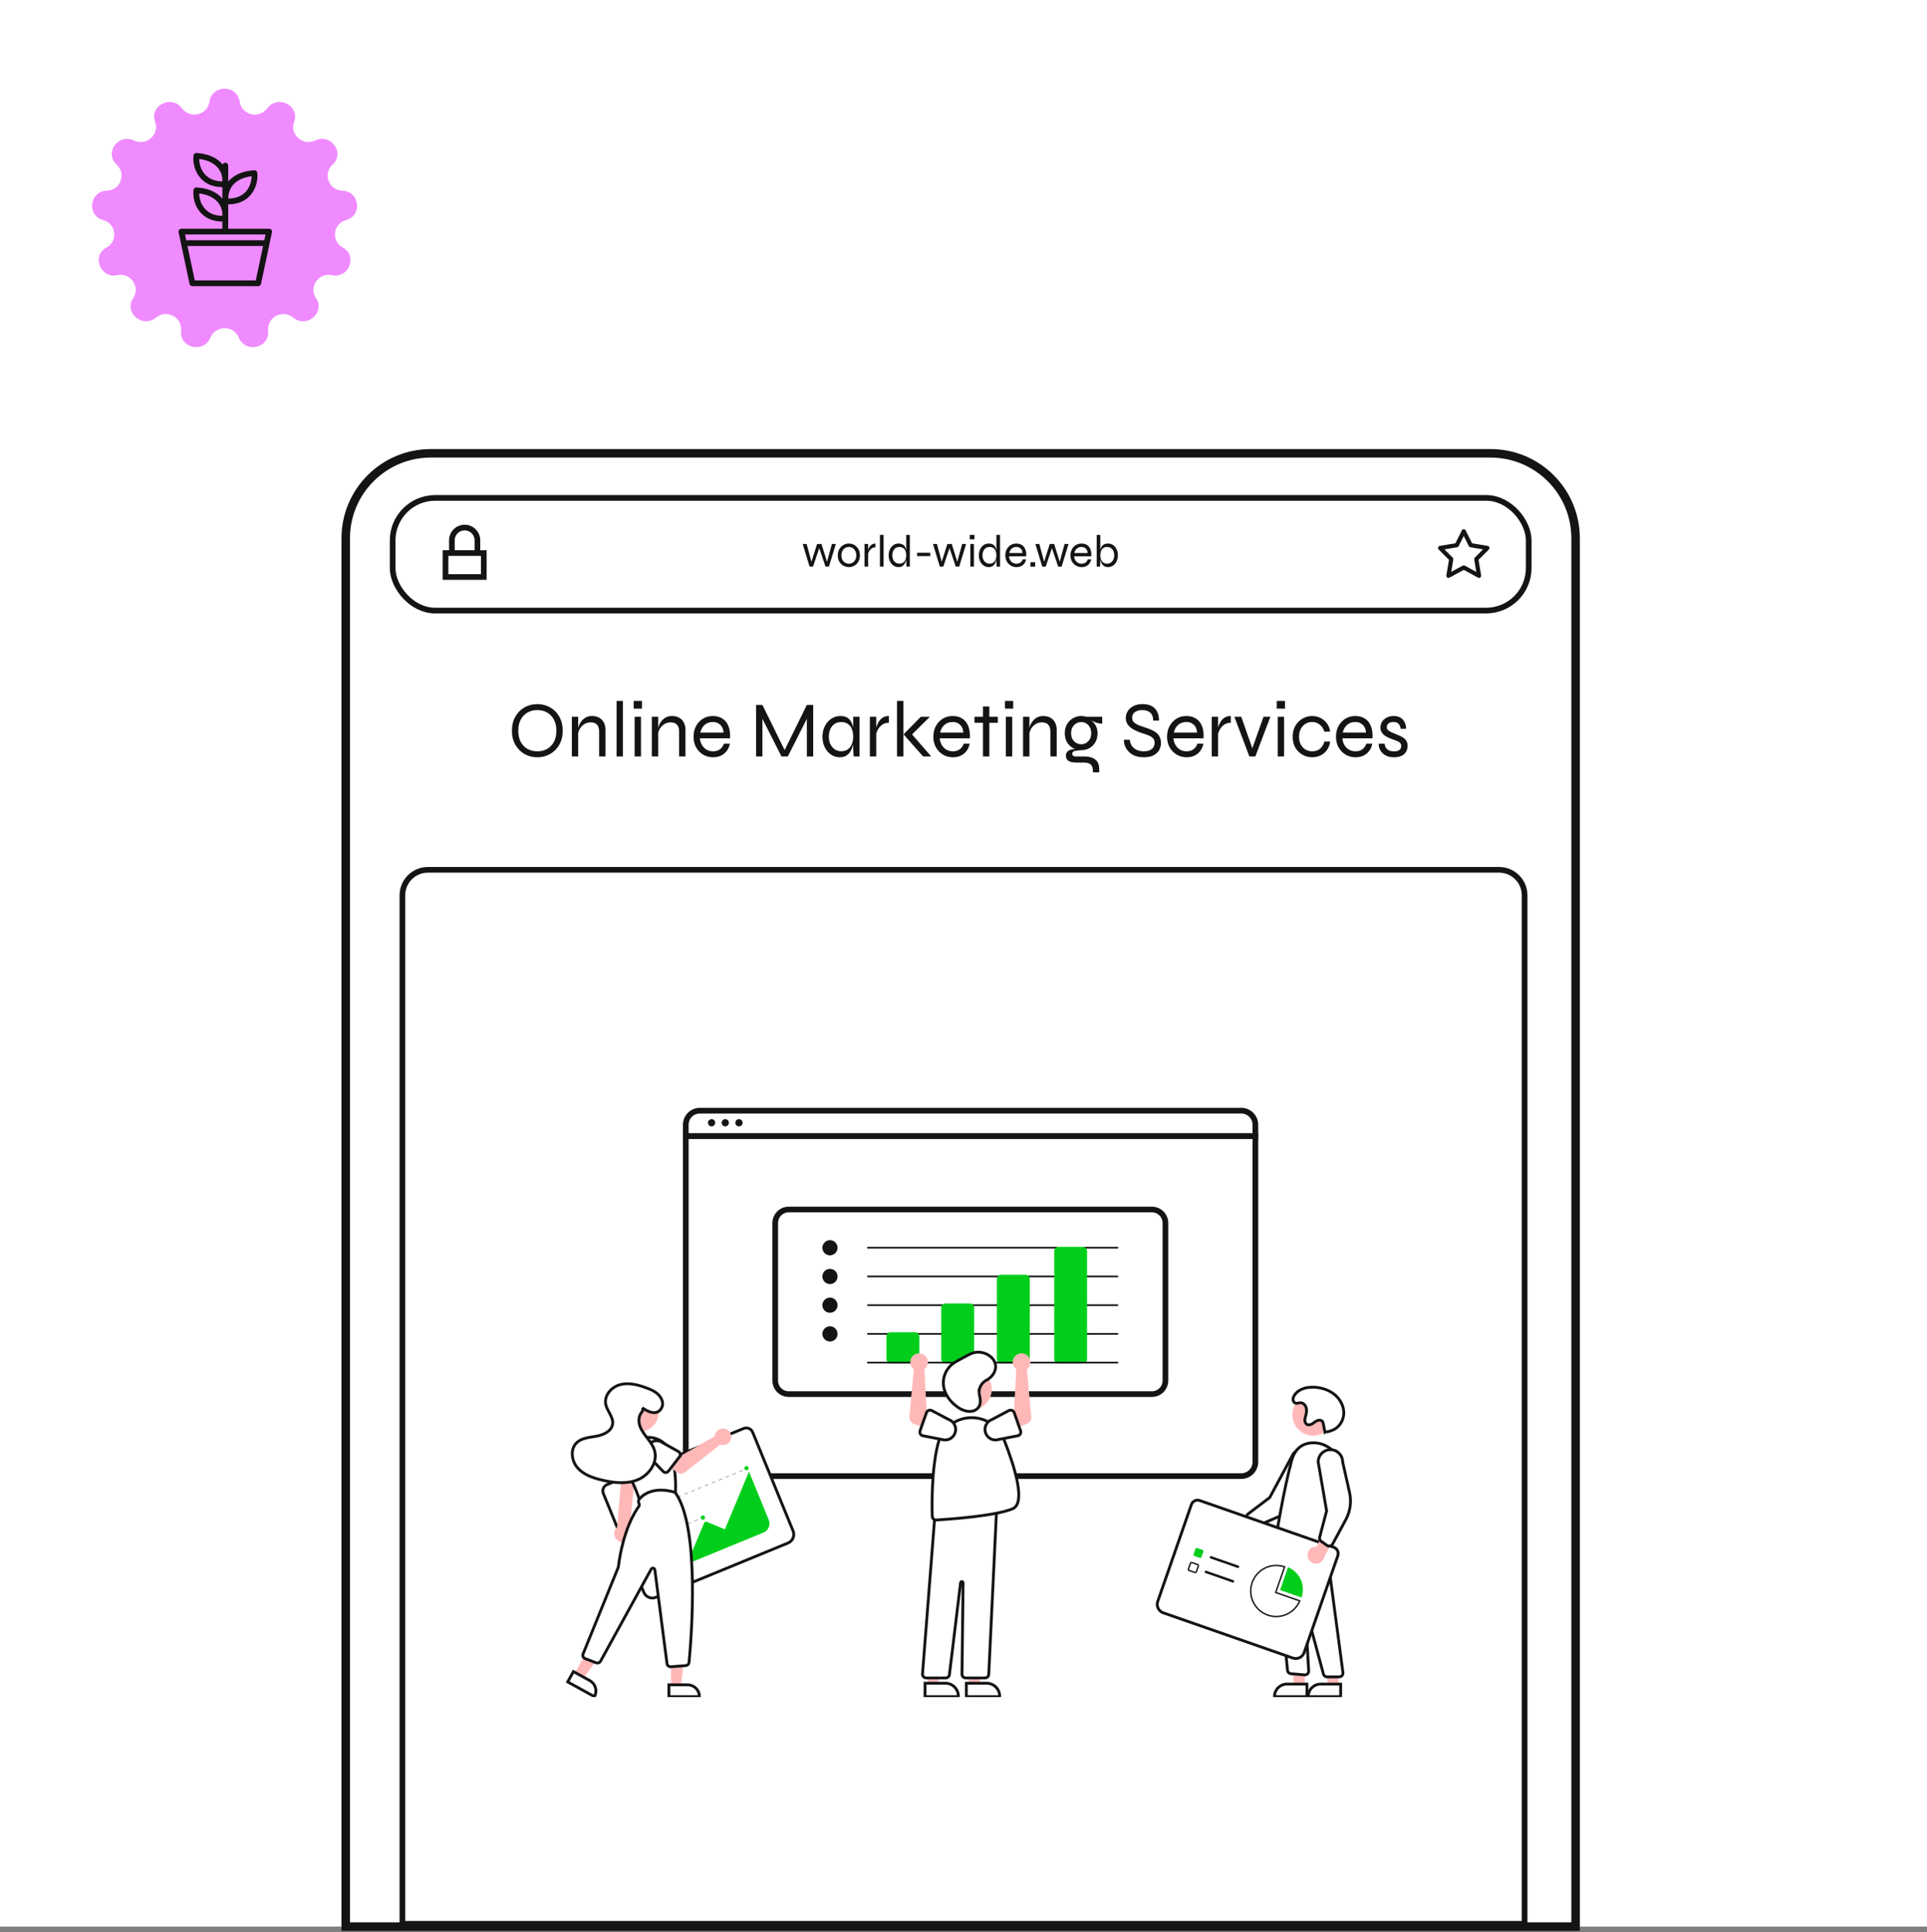 <svg fill="none" height="682" viewBox="0 0 680 682" width="680" xmlns="http://www.w3.org/2000/svg" xmlns:xlink="http://www.w3.org/1999/xlink"><rect x="0" y="0" width="680" height="682" fill="#808080" stroke="none"/><clipPath id="a"><path d="m196 391h296v208h-296z"/></clipPath><path d="m0 0h680v680h-680z" fill="#fff"/><g stroke="#141414"><path d="m122 190c0-16.569 13.431-30 30-30h374c16.569 0 30 13.431 30 30v490h-434z" stroke-width="3"/><rect height="39.762" rx="15" stroke-width="2" width="400.883" x="138.559" y="175.74"/><path d="m170.723 195.211h-13.512v8.445h13.512z" stroke-miterlimit="10" stroke-width="2"/><path d="m159.463 195.212v-4.504c0-2.488 2.017-4.504 4.504-4.504 2.488 0 4.504 2.016 4.504 4.504v4.504" stroke-miterlimit="10" stroke-width="2"/></g><path d="m292.01 198.832-.32-.016 1.872-6.816h1.392l-2.448 8h-1.2l-2.368-7.008h.32l-2.368 7.008h-1.2l-2.432-8h1.392l1.84 6.816-.32.016 2.16-6.832h1.552zm7.549 1.328c-.683 0-1.323-.165-1.92-.496s-1.083-.805-1.456-1.424c-.363-.629-.544-1.371-.544-2.224s.181-1.589.544-2.208c.373-.629.859-1.115 1.456-1.456s1.237-.512 1.92-.512 1.317.171 1.904.512c.597.341 1.077.827 1.44 1.456.363.619.544 1.355.544 2.208s-.181 1.595-.544 2.224c-.363.619-.843 1.093-1.44 1.424-.587.331-1.221.496-1.904.496zm0-1.2c.448 0 .869-.112 1.264-.336s.715-.555.96-.992c.256-.448.384-.987.384-1.616s-.128-1.163-.384-1.6c-.245-.448-.565-.789-.96-1.024s-.816-.352-1.264-.352-.875.117-1.28.352c-.395.224-.72.56-.976 1.008-.256.437-.384.976-.384 1.616 0 .629.123 1.168.368 1.616.256.437.587.768.992.992s.832.336 1.28.336zm5.512-6.96h1.28v8h-1.28zm3.84 1.2c-.544 0-1.002.139-1.376.416-.362.267-.65.597-.864.992-.202.384-.336.757-.4 1.12l-.016-.928c0-.096.022-.256.064-.48.043-.224.123-.475.24-.752.118-.288.272-.56.464-.816.203-.267.459-.485.768-.656.31-.171.683-.256 1.12-.256zm1.602-4.4h1.28v11.2h-1.28zm6.551 11.36c-.64 0-1.227-.176-1.76-.528-.523-.363-.939-.853-1.248-1.472-.309-.629-.464-1.344-.464-2.144s.149-1.515.448-2.144.709-1.125 1.232-1.488 1.12-.544 1.792-.544c.597 0 1.083.112 1.456.336.384.213.677.512.88.896s.341.827.416 1.328c.085.501.128 1.04.128 1.616 0 .405-.043.848-.128 1.328-.085.469-.235.923-.448 1.36-.203.427-.491.779-.864 1.056-.373.267-.853.4-1.44.4zm.32-1.216c.544 0 .992-.133 1.344-.4.363-.267.629-.619.8-1.056.171-.448.256-.939.256-1.472 0-.587-.091-1.099-.272-1.536-.171-.448-.437-.795-.8-1.04-.352-.256-.795-.384-1.328-.384-.8 0-1.419.283-1.856.848-.437.555-.656 1.259-.656 2.112 0 .565.107 1.072.32 1.52.224.437.523.784.896 1.04.384.245.816.368 1.296.368zm2.4-10.144h1.28v11.2h-1.168c-.021-.235-.048-.512-.08-.832-.021-.32-.032-.576-.032-.768zm3.84 6.288h4.64v1.184h-4.64zm14.354 3.744-.32-.016 1.872-6.816h1.392l-2.448 8h-1.2l-2.368-7.008h.32l-2.368 7.008h-1.2l-2.432-8h1.392l1.84 6.816-.32.016 2.16-6.832h1.552zm5.896-10.032v1.552h-1.664v-1.552zm-1.472 3.2h1.28v8h-1.28zm6.49 8.16c-.64 0-1.227-.176-1.76-.528-.523-.363-.939-.853-1.248-1.472-.309-.629-.464-1.344-.464-2.144s.149-1.515.448-2.144.709-1.125 1.232-1.488 1.12-.544 1.792-.544c.597 0 1.083.112 1.456.336.384.213.677.512.88.896s.341.827.416 1.328c.085.501.128 1.04.128 1.616 0 .405-.043.848-.128 1.328-.085.469-.235.923-.448 1.36-.203.427-.491.779-.864 1.056-.373.267-.853.4-1.44.4zm.32-1.216c.544 0 .992-.133 1.344-.4.363-.267.629-.619.8-1.056.171-.448.256-.939.256-1.472 0-.587-.091-1.099-.272-1.536-.171-.448-.437-.795-.8-1.04-.352-.256-.795-.384-1.328-.384-.8 0-1.419.283-1.856.848-.437.555-.656 1.259-.656 2.112 0 .565.107 1.072.32 1.52.224.437.523.784.896 1.04.384.245.816.368 1.296.368zm2.4-10.144h1.28v11.2h-1.168c-.021-.235-.048-.512-.08-.832-.021-.32-.032-.576-.032-.768zm9.264 8.624h1.2c-.085.523-.277.992-.576 1.408-.288.405-.672.731-1.152.976-.469.235-1.013.352-1.632.352-.747 0-1.419-.176-2.016-.528-.597-.363-1.072-.853-1.424-1.472-.341-.629-.512-1.344-.512-2.144s.165-1.515.496-2.144c.341-.629.805-1.125 1.392-1.488s1.248-.544 1.984-.544c.779 0 1.435.176 1.968.528.544.341.944.848 1.2 1.52.267.661.373 1.477.32 2.448h-6.08c.053.523.197.981.432 1.376s.544.704.928.928c.384.213.821.32 1.312.32.544 0 1.003-.139 1.376-.416.384-.288.645-.661.784-1.12zm-2.192-4.384c-.661 0-1.216.192-1.664.576s-.747.907-.896 1.568h4.688c-.043-.704-.272-1.237-.688-1.6-.405-.363-.885-.544-1.44-.544zm6.598 5.392v1.568h-1.664v-1.568zm8.837.4-.32-.016 1.872-6.816h1.392l-2.448 8h-1.2l-2.368-7.008h.32l-2.368 7.008h-1.2l-2.432-8h1.392l1.84 6.816-.32.016 2.16-6.832h1.552zm9.741-1.408h1.2c-.085.523-.277.992-.576 1.408-.288.405-.672.731-1.152.976-.469.235-1.013.352-1.632.352-.746 0-1.418-.176-2.016-.528-.597-.363-1.072-.853-1.424-1.472-.341-.629-.512-1.344-.512-2.144s.166-1.515.496-2.144c.342-.629.806-1.125 1.392-1.488.587-.363 1.248-.544 1.984-.544.779 0 1.435.176 1.968.528.544.341.944.848 1.2 1.52.267.661.374 1.477.32 2.448h-6.08c.054.523.198.981.432 1.376.235.395.544.704.928.928.384.213.822.32 1.312.32.544 0 1.003-.139 1.376-.416.384-.288.646-.661.784-1.12zm-2.192-4.384c-.661 0-1.216.192-1.664.576s-.746.907-.896 1.568h4.688c-.042-.704-.272-1.237-.688-1.6-.405-.363-.885-.544-1.44-.544zm9.331 7.12c-.587 0-1.067-.133-1.44-.4-.374-.277-.667-.629-.88-1.056-.203-.437-.347-.891-.432-1.36-.086-.48-.128-.923-.128-1.328 0-.576.037-1.115.112-1.616.085-.501.229-.944.432-1.328.202-.384.49-.683.864-.896.384-.224.874-.336 1.472-.336.672 0 1.269.181 1.792.544.522.363.933.859 1.232 1.488.298.629.448 1.344.448 2.144s-.155 1.515-.464 2.144c-.31.619-.726 1.109-1.248 1.472-.523.352-1.11.528-1.76.528zm-.32-1.216c.49 0 .922-.123 1.296-.368.373-.256.666-.603.88-1.04.224-.448.336-.955.336-1.52 0-.853-.219-1.557-.656-2.112-.438-.565-1.056-.848-1.856-.848-.534 0-.982.128-1.344.384-.352.245-.619.592-.8 1.04-.171.437-.256.949-.256 1.536 0 .533.085 1.024.256 1.472.181.437.448.789.8 1.056s.8.4 1.344.4zm-2.4-10.144v9.6c0 .192-.016.448-.048.768-.022.32-.043.597-.064.832h-1.168v-11.2z" fill="#141414"/><path d="m521.935 203.728c-.081 0-.161-.02-.235-.06l-5.17-2.819-5.169 2.819c-.165.09-.367.078-.52-.032-.153-.109-.231-.295-.2-.481l.942-5.646-3.752-3.752c-.13-.13-.177-.322-.121-.497s.206-.305.387-.335l5.65-.942 2.344-4.689c.084-.166.254-.271.439-.271.186 0 .357.105.44.271l2.344 4.689 5.649.942c.182.03.332.159.388.335s.009.367-.121.497l-3.752 3.752.941 5.646c.031.186-.047.372-.199.481-.085.06-.185.092-.285.092zm-5.405-3.931c.081 0 .163.02.235.06l4.519 2.465-.816-4.901c-.027-.156.024-.316.137-.428l3.256-3.256-4.955-.825c-.155-.026-.287-.125-.358-.265l-2.018-4.035-2.017 4.035c-.071.14-.203.238-.359.265l-4.954.825 3.255 3.256c.112.112.164.271.138.428l-.817 4.901 4.52-2.465c.073-.04.154-.06.234-.06z" fill="#141414" stroke="#141414" stroke-width=".5"/><path d="m189.61 267.28c-1.661 0-3.173-.383-4.536-1.148-1.344-.784-2.417-1.876-3.22-3.276s-1.204-3.052-1.204-4.956.401-3.556 1.204-4.956c.803-1.419 1.876-2.511 3.22-3.276 1.363-.765 2.875-1.148 4.536-1.148s3.164.383 4.508 1.148c1.363.765 2.445 1.857 3.248 3.276.803 1.4 1.204 3.052 1.204 4.956s-.401 3.556-1.204 4.956-1.885 2.492-3.248 3.276c-1.344.765-2.847 1.148-4.508 1.148zm0-2.1c1.269 0 2.408-.271 3.416-.812 1.008-.56 1.811-1.381 2.408-2.464s.896-2.417.896-4.004-.299-2.912-.896-3.976c-.597-1.083-1.4-1.904-2.408-2.464s-2.147-.84-3.416-.84c-1.251 0-2.389.28-3.416.84-1.008.56-1.811 1.381-2.408 2.464-.597 1.064-.896 2.389-.896 3.976s.299 2.921.896 4.004 1.4 1.904 2.408 2.464c1.027.541 2.165.812 3.416.812zm12.187-12.18h2.24v14h-2.24zm7.056-.28c.746 0 1.418.112 2.016.336.597.224 1.101.551 1.512.98.41.429.728.952.952 1.568.224.597.336 1.279.336 2.044v9.352h-2.24v-8.792c0-1.083-.252-1.895-.756-2.436s-1.26-.812-2.268-.812c-.766 0-1.475.196-2.128.588-.654.392-1.195.933-1.624 1.624-.411.672-.663 1.456-.756 2.352l-.028-1.624c.093-.784.28-1.493.56-2.128.298-.635.662-1.176 1.092-1.624.448-.467.952-.821 1.512-1.064.578-.243 1.185-.364 1.82-.364zm8.727-5.32h2.24v19.6h-2.24zm8.946 0v2.716h-2.912v-2.716zm-2.576 5.6h2.24v14h-2.24zm6.065 0h2.24v14h-2.24zm7.056-.28c.747 0 1.419.112 2.016.336.598.224 1.102.551 1.512.98.411.429.728.952.952 1.568.224.597.336 1.279.336 2.044v9.352h-2.24v-8.792c0-1.083-.252-1.895-.756-2.436s-1.26-.812-2.268-.812c-.765 0-1.474.196-2.128.588-.653.392-1.194.933-1.624 1.624-.41.672-.662 1.456-.756 2.352l-.028-1.624c.094-.784.28-1.493.56-2.128.299-.635.663-1.176 1.092-1.624.448-.467.952-.821 1.512-1.064.579-.243 1.186-.364 1.82-.364zm18.36 9.772h2.1c-.149.915-.485 1.736-1.008 2.464-.504.709-1.176 1.279-2.016 1.708-.821.411-1.773.616-2.856.616-1.306 0-2.482-.308-3.528-.924-1.045-.635-1.876-1.493-2.492-2.576-.597-1.101-.896-2.352-.896-3.752s.29-2.651.868-3.752c.598-1.101 1.41-1.969 2.436-2.604 1.027-.635 2.184-.952 3.472-.952 1.363 0 2.511.308 3.444.924.952.597 1.652 1.484 2.1 2.66.467 1.157.654 2.585.56 4.284h-10.64c.094.915.346 1.717.756 2.408.411.691.952 1.232 1.624 1.624.672.373 1.438.56 2.296.56.952 0 1.755-.243 2.408-.728.672-.504 1.13-1.157 1.372-1.96zm-3.836-7.672c-1.157 0-2.128.336-2.912 1.008s-1.306 1.587-1.568 2.744h8.204c-.074-1.232-.476-2.165-1.204-2.8-.709-.635-1.549-.952-2.52-.952zm25.736 10.836h-.896l8.288-16.856h2.24v18.2h-2.24v-14.308l.448.112-7.168 14.196h-2.24l-7.168-14.168.448-.112v14.28h-2.24v-18.2h2.24zm18.98 1.624c-1.101 0-2.118-.308-3.052-.924-.914-.635-1.652-1.493-2.212-2.576-.541-1.101-.812-2.352-.812-3.752s.28-2.651.84-3.752 1.316-1.969 2.268-2.604c.971-.635 2.054-.952 3.248-.952 1.307 0 2.296.336 2.968 1.008.691.653 1.158 1.531 1.4 2.632.262 1.101.392 2.324.392 3.668 0 .709-.074 1.484-.224 2.324-.149.821-.41 1.615-.784 2.38-.354.747-.858 1.363-1.512 1.848-.653.467-1.493.7-2.52.7zm.56-2.128c.952 0 1.736-.233 2.352-.7.635-.467 1.102-1.083 1.4-1.848.299-.784.448-1.643.448-2.576 0-1.027-.158-1.923-.476-2.688-.298-.784-.765-1.391-1.4-1.82-.616-.448-1.39-.672-2.324-.672-1.4 0-2.482.495-3.248 1.484-.765.971-1.148 2.203-1.148 3.696 0 .989.187 1.876.56 2.66.392.765.915 1.372 1.568 1.82.672.429 1.428.644 2.268.644zm4.2-12.152h2.24v14h-2.044s-.018-.168-.056-.504c-.018-.336-.046-.728-.084-1.176-.037-.448-.056-.821-.056-1.12zm5.89 0h2.24v14h-2.24zm6.72 2.1c-.952 0-1.755.243-2.408.728-.635.467-1.139 1.045-1.512 1.736-.355.672-.588 1.325-.7 1.96l-.028-1.624c0-.168.037-.448.112-.84.074-.392.214-.831.42-1.316.205-.504.476-.98.812-1.428.354-.467.802-.849 1.344-1.148.541-.299 1.194-.448 1.96-.448zm2.858-7.7h2.24v19.6h-2.24zm11.592 5.6-7 6.916.056-1.456 7.42 8.54h-2.856l-6.916-7.812 6.104-6.188zm11.929 9.492h2.1c-.149.915-.485 1.736-1.008 2.464-.504.709-1.176 1.279-2.016 1.708-.821.411-1.773.616-2.856.616-1.307 0-2.483-.308-3.528-.924-1.045-.635-1.876-1.493-2.492-2.576-.597-1.101-.896-2.352-.896-3.752s.289-2.651.868-3.752c.597-1.101 1.409-1.969 2.436-2.604s2.184-.952 3.472-.952c1.363 0 2.511.308 3.444.924.952.597 1.652 1.484 2.1 2.66.467 1.157.653 2.585.56 4.284h-10.64c.093.915.345 1.717.756 2.408s.952 1.232 1.624 1.624c.672.373 1.437.56 2.296.56.952 0 1.755-.243 2.408-.728.672-.504 1.129-1.157 1.372-1.96zm-3.836-7.672c-1.157 0-2.128.336-2.912 1.008s-1.307 1.587-1.568 2.744h8.204c-.075-1.232-.476-2.165-1.204-2.8-.709-.635-1.549-.952-2.52-.952zm7.655-1.82h8.232v2.1h-8.232zm2.996-3.64h2.24v17.64h-2.24zm10.655-1.96v2.716h-2.912v-2.716zm-2.576 5.6h2.24v14h-2.24zm6.065 0h2.24v14h-2.24zm7.056-.28c.747 0 1.419.112 2.016.336.598.224 1.102.551 1.512.98.411.429.728.952.952 1.568.224.597.336 1.279.336 2.044v9.352h-2.24v-8.792c0-1.083-.252-1.895-.756-2.436s-1.26-.812-2.268-.812c-.765 0-1.474.196-2.128.588-.653.392-1.194.933-1.624 1.624-.41.672-.662 1.456-.756 2.352l-.028-1.624c.094-.784.28-1.493.56-2.128.299-.635.663-1.176 1.092-1.624.448-.467.952-.821 1.512-1.064.579-.243 1.186-.364 1.82-.364zm13.46 12.068c-.989 0-1.932-.233-2.828-.7-.877-.485-1.596-1.176-2.156-2.072-.541-.896-.812-1.969-.812-3.22s.271-2.324.812-3.22c.541-.915 1.251-1.615 2.128-2.1.877-.504 1.829-.756 2.856-.756.317 0 .616.028.896.084.299.037.579.103.84.196h5.684v2.408c-.803 0-1.605-.149-2.408-.448-.784-.299-1.456-.607-2.016-.924l-.112-.112c.653.355 1.185.775 1.596 1.26.429.485.747 1.036.952 1.652.224.597.336 1.251.336 1.96 0 1.251-.271 2.324-.812 3.22-.523.896-1.223 1.587-2.1 2.072-.877.467-1.829.7-2.856.7zm4.116 7.812v-.616c0-.989-.261-1.708-.784-2.156-.504-.448-1.269-.672-2.296-.672h-2.8c-.616 0-1.157-.056-1.624-.168-.448-.093-.821-.243-1.12-.448s-.523-.457-.672-.756-.224-.635-.224-1.008c0-.709.215-1.241.644-1.596.429-.373.961-.607 1.596-.7s1.241-.093 1.82 0l1.344.308c-1.008.056-1.792.159-2.352.308-.541.149-.812.467-.812.952 0 .28.103.513.308.7.224.168.551.252.98.252h2.912c.971 0 1.857.131 2.66.392.803.28 1.447.737 1.932 1.372.485.653.728 1.54.728 2.66v1.176zm-4.116-9.912c.616 0 1.185-.149 1.708-.448.541-.299.98-.737 1.316-1.316s.504-1.288.504-2.128-.168-1.549-.504-2.128c-.317-.597-.747-1.045-1.288-1.344-.541-.317-1.12-.476-1.736-.476s-1.195.159-1.736.476c-.541.299-.98.737-1.316 1.316s-.504 1.297-.504 2.156c0 .84.168 1.549.504 2.128s.775 1.017 1.316 1.316 1.12.448 1.736.448zm15.121-1.596h2.016c.056.784.29 1.484.7 2.1.411.616.971 1.101 1.68 1.456.728.355 1.578.532 2.548.532.84 0 1.54-.121 2.1-.364.579-.261 1.008-.616 1.288-1.064.299-.448.448-.971.448-1.568 0-.616-.149-1.111-.448-1.484-.298-.373-.728-.691-1.288-.952s-1.222-.513-1.988-.756c-.728-.224-1.465-.485-2.212-.784-.746-.299-1.446-.663-2.1-1.092-.634-.429-1.148-.943-1.54-1.54-.392-.616-.588-1.353-.588-2.212 0-.84.224-1.624.672-2.352.467-.747 1.139-1.344 2.016-1.792.896-.467 1.97-.7 3.22-.7 1.96 0 3.426.532 4.396 1.596.971 1.064 1.438 2.473 1.4 4.228h-2.016c-.037-1.325-.41-2.277-1.12-2.856-.709-.579-1.633-.868-2.772-.868-.952 0-1.782.224-2.492.672-.709.429-1.064 1.111-1.064 2.044 0 .411.075.775.224 1.092.168.299.43.579.784.84.374.261.868.523 1.484.784.635.243 1.41.513 2.324.812.598.187 1.204.411 1.82.672.635.261 1.214.588 1.736.98.542.392.971.896 1.288 1.512.336.597.504 1.353.504 2.268 0 .877-.214 1.699-.644 2.464-.41.747-1.064 1.353-1.96 1.82-.877.467-2.016.7-3.416.7-1.194 0-2.221-.159-3.08-.476-.84-.336-1.53-.765-2.072-1.288-.541-.523-.961-1.064-1.26-1.624-.28-.579-.466-1.12-.56-1.624-.093-.504-.102-.896-.028-1.176zm25.873 1.4h2.1c-.149.915-.485 1.736-1.008 2.464-.504.709-1.176 1.279-2.016 1.708-.821.411-1.773.616-2.856.616-1.307 0-2.483-.308-3.528-.924-1.045-.635-1.876-1.493-2.492-2.576-.597-1.101-.896-2.352-.896-3.752s.289-2.651.868-3.752c.597-1.101 1.409-1.969 2.436-2.604s2.184-.952 3.472-.952c1.363 0 2.511.308 3.444.924.952.597 1.652 1.484 2.1 2.66.467 1.157.653 2.585.56 4.284h-10.64c.093.915.345 1.717.756 2.408s.952 1.232 1.624 1.624c.672.373 1.437.56 2.296.56.952 0 1.755-.243 2.408-.728.672-.504 1.129-1.157 1.372-1.96zm-3.836-7.672c-1.157 0-2.128.336-2.912 1.008s-1.307 1.587-1.568 2.744h8.204c-.075-1.232-.476-2.165-1.204-2.8-.709-.635-1.549-.952-2.52-.952zm8.908-1.82h2.24v14h-2.24zm6.72 2.1c-.952 0-1.754.243-2.408.728-.634.467-1.138 1.045-1.512 1.736-.354.672-.588 1.325-.7 1.96l-.028-1.624c0-.168.038-.448.112-.84.075-.392.215-.831.42-1.316.206-.504.476-.98.812-1.428.355-.467.803-.849 1.344-1.148.542-.299 1.195-.448 1.96-.448zm7.926 9.968h-.672l4.284-12.068h2.436l-5.32 14h-2.1l-5.292-14h2.436zm11.204-17.668v2.716h-2.912v-2.716zm-2.576 5.6h2.24v14h-2.24zm18.498 8.736c-.131 1.157-.504 2.156-1.12 2.996-.597.821-1.353 1.456-2.268 1.904-.915.429-1.904.644-2.968.644-1.195 0-2.315-.289-3.36-.868s-1.895-1.409-2.548-2.492c-.635-1.101-.952-2.399-.952-3.892s.317-2.781.952-3.864c.653-1.101 1.503-1.951 2.548-2.548s2.165-.896 3.36-.896c1.064 0 2.044.224 2.94.672.915.448 1.671 1.083 2.268 1.904.616.821.999 1.801 1.148 2.94h-2.044c-.317-1.064-.868-1.895-1.652-2.492-.784-.616-1.671-.924-2.66-.924-.803 0-1.559.205-2.268.616s-1.279 1.008-1.708 1.792c-.429.765-.644 1.699-.644 2.8 0 1.083.215 2.016.644 2.8.429.765.989 1.353 1.68 1.764.709.392 1.475.588 2.296.588 1.139 0 2.063-.299 2.772-.896.728-.616 1.251-1.465 1.568-2.548zm12.765.756h2.1c-.149.915-.485 1.736-1.008 2.464-.504.709-1.176 1.279-2.016 1.708-.821.411-1.773.616-2.856.616-1.306 0-2.482-.308-3.528-.924-1.045-.635-1.876-1.493-2.492-2.576-.597-1.101-.896-2.352-.896-3.752s.29-2.651.868-3.752c.598-1.101 1.41-1.969 2.436-2.604 1.027-.635 2.184-.952 3.472-.952 1.363 0 2.511.308 3.444.924.952.597 1.652 1.484 2.1 2.66.467 1.157.654 2.585.56 4.284h-10.64c.094.915.346 1.717.756 2.408.411.691.952 1.232 1.624 1.624.672.373 1.438.56 2.296.56.952 0 1.755-.243 2.408-.728.672-.504 1.13-1.157 1.372-1.96zm-3.836-7.672c-1.157 0-2.128.336-2.912 1.008s-1.306 1.587-1.568 2.744h8.204c-.074-1.232-.476-2.165-1.204-2.8-.709-.635-1.549-.952-2.52-.952zm8.237 7.672h2.072c.056.803.354 1.456.896 1.96.56.504 1.362.756 2.408.756.634 0 1.129-.084 1.484-.252.373-.168.644-.392.812-.672.168-.299.252-.625.252-.98 0-.429-.112-.765-.336-1.008-.206-.261-.495-.476-.868-.644-.355-.168-.766-.327-1.232-.476-.542-.205-1.102-.42-1.68-.644-.56-.243-1.092-.523-1.596-.84-.486-.336-.878-.737-1.176-1.204-.299-.485-.448-1.064-.448-1.736 0-.56.112-1.083.336-1.568.224-.504.541-.933.952-1.288.429-.373.924-.663 1.484-.868.578-.205 1.213-.308 1.904-.308.933 0 1.717.187 2.352.56.653.373 1.148.905 1.484 1.596.354.672.541 1.456.56 2.352h-1.932c-.131-.84-.402-1.447-.812-1.82-.392-.392-.962-.588-1.708-.588-.766 0-1.354.168-1.764.504-.411.336-.616.784-.616 1.344 0 .411.149.756.448 1.036.298.261.681.504 1.148.728.485.205.998.42 1.54.644.541.224 1.064.448 1.568.672s.952.485 1.344.784.7.672.924 1.12c.242.429.364.971.364 1.624 0 .784-.187 1.484-.56 2.1-.355.597-.887 1.064-1.596 1.4-.691.336-1.54.504-2.548.504-.915 0-1.699-.112-2.352-.336-.635-.243-1.167-.551-1.596-.924-.43-.392-.766-.803-1.008-1.232-.224-.429-.374-.849-.448-1.26-.075-.411-.094-.756-.056-1.036z" fill="#141414"/><path d="m151 307h378c4.971 0 9 4.029 9 9v363h-396v-363c0-4.971 4.029-9 9-9z" stroke="#141414" stroke-width="2"/><g clip-path="url(#a)"><path d="m242 401h201v115c0 2.761-2.239 5-5 5h-191c-2.761 0-5-2.239-5-5z" stroke="#141414" stroke-width="2"/><path d="m242 401h201v-4c0-2.761-2.239-5-5-5h-191c-2.761 0-5 2.239-5 5z" stroke="#141414" stroke-width="2"/><path d="m251.098 397.554c.704 0 1.275-.572 1.275-1.277s-.571-1.277-1.275-1.277c-.703 0-1.274.572-1.274 1.277s.571 1.277 1.274 1.277z" fill="#141414"/><path d="m255.935 397.554c.704 0 1.275-.572 1.275-1.277s-.571-1.277-1.275-1.277c-.703 0-1.274.572-1.274 1.277s.571 1.277 1.274 1.277z" fill="#141414"/><path d="m260.772 397.554c.704 0 1.275-.572 1.275-1.277s-.571-1.277-1.275-1.277c-.703 0-1.274.572-1.274 1.277s.571 1.277 1.274 1.277z" fill="#141414"/><path d="m278.325 492.057h128.169c1.262 0 2.473-.502 3.365-1.397.893-.895 1.395-2.108 1.395-3.373v-55.616c0-1.265-.502-2.478-1.395-3.373-.892-.894-2.103-1.397-3.365-1.397h-128.169c-1.263 0-2.473.503-3.366 1.397-.893.895-1.394 2.108-1.394 3.373v55.616c0 1.265.501 2.478 1.394 3.373s2.103 1.397 3.366 1.397z" stroke="#141414" stroke-width="2"/><path d="m292.878 443.082c1.479 0 2.677-1.201 2.677-2.683s-1.198-2.683-2.677-2.683-2.677 1.201-2.677 2.683 1.198 2.683 2.677 2.683z" fill="#141414"/><path d="m292.878 453.218c1.479 0 2.677-1.201 2.677-2.683s-1.198-2.683-2.677-2.683-2.677 1.201-2.677 2.683 1.198 2.683 2.677 2.683z" fill="#141414"/><path d="m292.878 463.355c1.479 0 2.677-1.202 2.677-2.684 0-1.481-1.198-2.683-2.677-2.683s-2.677 1.202-2.677 2.683c0 1.482 1.198 2.684 2.677 2.684z" fill="#141414"/><path d="m292.878 473.491c1.479 0 2.677-1.201 2.677-2.683s-1.198-2.683-2.677-2.683-2.677 1.201-2.677 2.683 1.198 2.683 2.677 2.683z" fill="#141414"/><path d="m394.321 440.697h-88.056c-.079 0-.155-.032-.211-.087-.055-.056-.087-.132-.087-.211s.032-.155.087-.211c.056-.056.132-.087.211-.087h88.056c.079 0 .155.031.21.087.056.056.088.132.088.211s-.032.155-.088.211c-.055.055-.131.087-.21.087z" fill="#141414"/><path d="m394.321 450.834h-88.056c-.079 0-.155-.032-.211-.088-.055-.056-.087-.131-.087-.211 0-.079.032-.154.087-.21.056-.056.132-.088.211-.088h88.056c.079 0 .155.032.21.088.056.056.088.131.088.21 0 .08-.032.155-.088.211-.055.056-.131.088-.21.088z" fill="#141414"/><path d="m394.321 460.969h-88.056c-.079 0-.155-.031-.211-.087-.055-.056-.087-.132-.087-.211s.032-.155.087-.211c.056-.056.132-.087.211-.087h88.056c.079 0 .155.031.21.087.056.056.088.132.088.211s-.032.155-.088.211c-.055.056-.131.087-.21.087z" fill="#141414"/><path d="m394.321 471.106h-88.056c-.079 0-.155-.031-.211-.087-.055-.056-.087-.132-.087-.211s.032-.155.087-.211c.056-.056.132-.087.211-.087h88.056c.079 0 .155.031.21.087.056.056.088.132.088.211s-.032.155-.088.211c-.055.056-.131.087-.21.087z" fill="#141414"/><path d="m322.924 481.243h-8.627c-.394-.001-.772-.158-1.051-.437-.279-.28-.436-.659-.436-1.054v-8.049c0-.396.157-.775.436-1.054s.657-.437 1.051-.437h8.627c.395 0 .773.158 1.051.437.279.279.436.658.437 1.054v8.049c-.001.395-.158.774-.437 1.054-.278.279-.656.436-1.051.437z" fill="#00ce1b"/><path d="m342.261 481.242h-8.628c-.394 0-.772-.157-1.051-.437-.279-.279-.436-.658-.436-1.053v-18.186c0-.395.157-.774.436-1.054.279-.279.657-.436 1.051-.437h8.628c.394.001.772.158 1.051.437.279.28.436.659.436 1.054v18.186c0 .395-.157.774-.436 1.053-.279.28-.657.437-1.051.437z" fill="#00ce1b"/><path d="m361.895 481.243h-8.627c-.395 0-.773-.157-1.052-.437-.278-.279-.435-.658-.436-1.053v-28.323c.001-.395.158-.774.436-1.053.279-.28.657-.437 1.052-.438h8.627c.394.001.772.158 1.051.438.279.279.436.658.436 1.053v28.323c0 .395-.157.774-.436 1.053-.279.28-.657.437-1.051.437z" fill="#00ce1b"/><path d="m382.124 481.243h-8.627c-.395-.001-.773-.158-1.052-.437-.278-.28-.435-.659-.436-1.054v-38.161c.001-.395.158-.774.436-1.053.279-.28.657-.437 1.052-.437h8.627c.394 0 .772.157 1.051.437.279.279.436.658.436 1.053v38.161c0 .395-.157.774-.436 1.054-.279.279-.657.436-1.051.437z" fill="#00ce1b"/><path d="m394.321 481.243h-88.056c-.079 0-.155-.032-.211-.088-.055-.055-.087-.131-.087-.21s.032-.155.087-.211c.056-.056.132-.088.211-.088h88.056c.079 0 .155.032.21.088.056.056.088.132.088.211s-.032.155-.088.21c-.055.056-.131.088-.21.088z" fill="#141414"/><path d="m433.008 536.858c.242-.366.56-.674.933-.903.372-.229.791-.374 1.225-.423.435-.05.875-.003 1.289.136.415.139.794.368 1.111.67l9.447-4.886-.588 5.505-8.88 3.796c-.542.5-1.248.783-1.984.796s-1.452-.244-2.011-.724c-.559-.481-.923-1.15-1.023-1.881s.072-1.473.481-2.086z" fill="#ffb8b8"/><path d="m441.137 538.911c-.215-.168-.373-.398-.453-.659l-.752-2.433c-.081-.263-.079-.545.006-.808.084-.262.247-.492.466-.659l7.657-5.796 8.292-15.417c.348-.448.78-.823 1.272-1.104s1.034-.463 1.596-.533c.562-.071 1.133-.031 1.679.12.546.15 1.057.406 1.505.754.447.348.822.781 1.102 1.274s.461 1.037.532 1.6c.07.563.03 1.135-.12 1.682-.15.548-.406 1.06-.753 1.508l-4.718 9.979c-1.431 3.029-3.912 5.433-6.98 6.767l-8.973 3.9c-.172.075-.359.112-.547.11s-.373-.043-.544-.122c-.095-.043-.185-.098-.267-.163z" fill="#fff" stroke="#141414"/><path d="m463.374 506.705c4.036 0 7.307-3.278 7.307-7.322s-3.271-7.322-7.307-7.322c-4.035 0-7.306 3.278-7.306 7.322s3.271 7.322 7.306 7.322z" fill="#ffb8b8"/><path d="m460.41 595.439h-3.647l-1.734-14.098h5.383z" fill="#ffb8b8"/><path d="m454.158 594.395h7.034v4.438h-11.463c0-.583.115-1.16.338-1.699.222-.538.548-1.027.96-1.44.411-.412.899-.739 1.436-.962.538-.223 1.114-.337 1.695-.337z" fill="#fff" stroke="#141414"/><path d="m472.31 595.439h-3.647l-1.735-14.098h5.383z" fill="#ffb8b8"/><path d="m466.058 594.395h7.033v4.438h-11.462c0-.583.114-1.16.337-1.699.223-.538.549-1.027.96-1.44.411-.412.899-.739 1.437-.962.537-.223 1.113-.337 1.695-.337z" fill="#fff" stroke="#141414"/><path d="m472.576 591.862h-4.274c-.294 0-.58-.098-.813-.277-.234-.179-.402-.431-.479-.715l-6.152-22.867c-.01-.036-.032-.067-.063-.087s-.068-.027-.105-.022c-.036.006-.069.026-.092.054-.023.029-.034.066-.032.102l1.243 21.687c.011.192-.02.384-.089.563s-.176.341-.314.475c-.137.134-.301.237-.482.302-.18.065-.372.09-.563.074l-4.804-.402c-.308-.026-.597-.158-.819-.373-.222-.216-.363-.501-.399-.808l-4.377-45.538 1.693 1.018 15.865-2.699 6.383 47.995c.026.189.01.382-.045.565s-.149.352-.274.496c-.126.143-.281.259-.455.338-.173.079-.362.119-.553.119z" fill="#fff" stroke="#141414"/><path d="m455.269 548.836c-1.751-.014-3.465-.497-4.966-1.4-.231-.137-.416-.341-.529-.586-.113-.244-.151-.517-.107-.782.558-3.425 3.476-20.991 6.131-30.567 1.081-3.901 3.472-6.002 7.106-6.244 5.316-.35 10.04 3.818 10.532 9.301.868 9.674-2.657 23.419-4.213 28.879-.061.211-.172.404-.324.562-.152.157-.34.275-.548.343s-.43.084-.646.046c-.215-.038-.418-.128-.591-.263l-3.171-2.473c-.196-.149-.437-.226-.682-.215-.246.01-.48.106-.662.271-2.673 2.39-5.213 3.129-7.33 3.128z" fill="#fff" stroke="#141414"/><path d="m465.758 523.292 2.677 11.329-3.868 9.54 2.678-9.242z" fill="#fff" opacity=".2"/><path d="m467.544 505.405c.649.012 1.295-.105 1.9-.345.266-.103.542-.187.807-.29 2.345-.907 3.89-3.41 3.945-5.928.056-2.519-1.246-4.963-3.178-6.574s-4.435-2.438-6.942-2.63c-2.699-.206-5.739.48-7.248 2.733-.402.6-.683 1.328-.445 2.052.072.218.199.414.369.568.674.601 1.346.149 2.033.109.944-.054 1.791.711 2.096 1.608s.171 1.885-.075 2.8c-.188.551-.306 1.122-.352 1.702-.02.291.034.582.158.846s.313.491.549.661c.59.358 1.365.151 1.955-.206s1.1-.853 1.738-1.115c.637-.263 1.494-.204 1.865.378.118.212.198.443.236.682.332 1.519.256 1.43.589 2.949z" fill="#fff" stroke="#141414"/><path d="m456.218 585.212-45.752-15.968c-.785-.275-1.429-.851-1.791-1.601-.362-.751-.412-1.614-.14-2.402l11.89-34.213c.201-.576.622-1.049 1.17-1.315.549-.266 1.18-.302 1.756-.102l47.299 16.508c.585.205 1.065.634 1.335 1.193.269.559.307 1.203.104 1.79l-11.877 34.175c-.274.787-.849 1.433-1.597 1.795-.749.363-1.611.413-2.397.14z" fill="#fff" stroke="#141414"/><path d="m423.417 549.867-1.982-.692c-.107-.037-.195-.116-.245-.219-.049-.102-.056-.221-.019-.328l.69-1.986c.038-.108.116-.196.219-.246.102-.049.22-.056.328-.019l1.981.692c.107.037.196.116.245.219.05.103.056.221.019.328l-.69 1.986c-.037.108-.116.196-.218.246-.103.049-.221.056-.328.019z" fill="#00ce1b"/><path d="m421.629 555.011-1.981-.691c-.108-.038-.196-.117-.245-.219-.05-.103-.057-.221-.019-.329l.69-1.985c.037-.108.116-.196.218-.246.103-.05.221-.057.328-.019l1.981.691c.108.038.196.117.245.219.05.103.057.221.02.329l-.69 1.986c-.038.107-.117.196-.219.245-.103.05-.22.057-.328.019z" fill="#fff" stroke="#141414" stroke-width=".5"/><path d="m436.731 553.401-9.547-3.332c-.053-.018-.102-.047-.145-.085-.042-.037-.076-.083-.101-.134s-.039-.106-.042-.162c-.004-.057.004-.114.023-.167.018-.053.047-.103.085-.145s.083-.076.134-.101.106-.039.162-.042c.057-.003.113.005.166.024l9.547 3.332c.053.018.102.047.145.084.042.038.076.083.101.134s.039.107.042.163c.004.057-.004.113-.023.167-.019.053-.047.102-.085.144-.038.043-.083.077-.134.102-.051.024-.106.038-.162.041-.057.004-.113-.004-.166-.023z" fill="#141414"/><path d="m434.943 558.545-9.547-3.332c-.107-.037-.195-.116-.245-.219-.049-.102-.056-.221-.019-.328.038-.108.116-.197.219-.246.102-.05.22-.057.328-.019l9.546 3.332c.054.018.103.047.145.085.042.037.076.083.101.134.025.05.039.106.042.162.004.057-.004.113-.023.167-.018.053-.047.102-.085.144-.037.043-.083.077-.134.102-.051.024-.106.038-.162.042-.056.003-.113-.005-.166-.024z" fill="#141414"/><path d="m459.519 563.885c-.032.093-.066.186-.102.277l-8.018-2.798 2.973-8.554c2.083.795 3.789 2.359 4.762 4.377 1.01 2.093 1.148 4.502.385 6.698z" fill="#00ce1b" stroke="#fff" stroke-width=".5"/><path d="m450.168 562.067 3.138-9.029c-1.658-.579-3.449-.659-5.152-.23s-3.244 1.348-4.431 2.644c-1.188 1.296-1.972 2.912-2.254 4.649-.283 1.737-.052 3.519.664 5.126.716 1.606 1.886 2.968 3.364 3.917 1.479.949 3.203 1.443 4.959 1.422 1.756-.022 3.467-.558 4.923-1.542 1.455-.984 2.591-2.374 3.268-3.997z" fill="#fff" stroke="#141414" stroke-width=".5"/><path d="m461.402 549.114c-.036-.437.025-.876.177-1.287s.393-.783.704-1.091c.312-.308.686-.543 1.099-.69.412-.147.851-.201 1.286-.16l4.425-9.687 2.927 4.695-4.65 8.479c-.119.729-.499 1.388-1.071 1.854-.571.465-1.292.705-2.028.673s-1.434-.333-1.963-.847c-.529-.513-.851-1.203-.906-1.939z" fill="#ffb8b8"/><path d="m469.062 545.703c-.272 0-.538-.083-.762-.239l-2.09-1.449c-.225-.158-.398-.381-.493-.639-.095-.259-.108-.541-.039-.808l2.456-9.295-2.968-17.26c-.004-.568.105-1.131.318-1.657.214-.526.53-1.005.928-1.408.399-.404.873-.725 1.395-.945.523-.22 1.083-.335 1.65-.338s1.129.107 1.653.322c.525.215 1.002.531 1.405.931.402.4.722.875.941 1.399s.332 1.086.335 1.654l2.432 10.77c.739 3.268.268 6.694-1.325 9.641l-4.659 8.618c-.09.166-.213.311-.363.426-.149.114-.32.196-.503.24-.102.025-.206.037-.311.037z" fill="#fff" stroke="#141414"/><path d="m341.93 595.29h3.647l1.735-14.098h-5.383z" fill="#ffb8b8"/><path d="m341 594.097h7.182c.601 0 1.197.118 1.752.349.555.23 1.06.568 1.485.994s.762.932.992 1.488c.23.557.349 1.153.349 1.756v.149h-11.76z" fill="#fff" stroke="#141414"/><path d="m327.353 595.29h3.647l1.735-14.098h-5.382z" fill="#ffb8b8"/><path d="m326.423 594.097h7.182c.601 0 1.197.118 1.752.349.556.23 1.06.568 1.485.994s.762.932.993 1.488c.23.557.348 1.153.348 1.756v.149h-11.76z" fill="#fff" stroke="#141414"/><path d="m342.658 497.689c4.035 0 7.306-3.279 7.306-7.323s-3.271-7.322-7.306-7.322c-4.036 0-7.307 3.278-7.307 7.322s3.271 7.323 7.307 7.323z" fill="#ffb8b8"/><path d="m347.571 592.248h-6.768c-.177 0-.352-.036-.516-.104-.163-.069-.311-.169-.436-.295-.124-.127-.223-.276-.289-.441s-.099-.341-.097-.518l.393-32.208c.002-.114-.041-.225-.118-.309-.078-.084-.184-.135-.298-.143-.114-.007-.227.029-.315.102s-.144.177-.158.291l-3.939 32.445c-.04.325-.197.625-.442.842-.244.217-.56.337-.887.338h-6.833c-.185 0-.367-.039-.536-.113s-.321-.182-.447-.318c-.125-.136-.221-.296-.282-.471-.06-.175-.084-.36-.07-.545l4.513-57.859.122-.014 21.606-2.338-2.865 60.38c-.016.344-.164.669-.413.907s-.58.371-.925.371z" fill="#fff" stroke="#141414"/><path d="m330.308 536.494c-.347-.001-.68-.137-.929-.38-.249-.242-.394-.572-.405-.92-.118-3.658-.32-16.317 2.03-25.611.641-2.538 2.08-4.803 4.105-6.459 2.025-1.655 4.527-2.614 7.138-2.735 2.569-.14 5.117.534 7.283 1.926 2.166 1.393 3.839 3.433 4.782 5.833 3.949 10.048 7.681 22.433 3.029 24.375-6.097 2.546-22.17 3.681-26.951 3.968-.027.002-.055.003-.082.003z" fill="#fff" stroke="#141414"/><path d="m358.234 482.965c.114.118.238.227.37.326l-.767 14.765-3.19 1.637 1.836 5.148 5.929-2.348c.479-.189.883-.529 1.153-.969.269-.44.389-.956.342-1.469l-1.554-16.749c.509-.38.889-.906 1.092-1.509.203-.602.218-1.252.043-1.862-.175-.611-.531-1.154-1.022-1.557-.49-.403-1.091-.647-1.723-.699-.632-.053-1.265.089-1.815.406-.549.317-.99.794-1.262 1.368s-.364 1.218-.263 1.845c.102.627.391 1.209.831 1.667z" fill="#ffb8b8"/><path d="m357.898 498.606 2.244 6.392c.064.182.088.375.071.567-.018.192-.076.378-.172.545-.096.168-.226.312-.383.424-.156.113-.335.19-.524.226l-6.618 1.285c-.93.322-1.95.261-2.836-.169-.885-.43-1.565-1.195-1.889-2.126-.324-.932-.266-1.954.161-2.843s1.188-1.572 2.117-1.899l5.942-3.143c.17-.09.357-.142.549-.153s.385.02.564.09c.179.071.341.179.474.318.134.138.236.304.3.486z" fill="#fff" stroke="#141414"/><path d="m326.585 482.965c-.115.118-.239.227-.371.326l.767 14.765 3.191 1.637-1.836 5.148-5.929-2.348c-.479-.189-.883-.529-1.153-.969s-.39-.956-.342-1.469l1.553-16.749c-.508-.38-.889-.906-1.091-1.509-.203-.602-.218-1.252-.043-1.862.175-.611.531-1.154 1.021-1.557.491-.403 1.092-.647 1.724-.699.632-.053 1.265.089 1.814.406.55.317.99.794 1.263 1.368.272.574.364 1.218.262 1.845-.101.627-.391 1.209-.83 1.667z" fill="#ffb8b8"/><path d="m327.695 497.803c.179-.071.371-.102.563-.091.193.011.38.063.55.153l5.942 3.143c.929.327 1.69 1.01 2.117 1.899s.485 1.911.161 2.843c-.324.931-1.004 1.696-1.89 2.126-.885.43-1.905.491-2.836.169l-6.617-1.285c-.189-.036-.368-.113-.524-.225-.157-.113-.287-.257-.383-.425-.096-.167-.154-.353-.172-.545-.017-.192.007-.385.07-.567l2.245-6.392c.064-.182.166-.348.299-.486.134-.139.296-.247.475-.317z" fill="#fff" stroke="#141414"/><path d="m345.496 491.615c-.039-.934.195-1.859.673-2.663.477-.803 1.178-1.449 2.016-1.859 2.221-1.149 3.616-3.6 3.005-5.838-.783-2.865-4.673-4.723-7.826-3.737-.853.303-1.675.686-2.457 1.144l-2.06 1.107c-.879.441-1.728.943-2.538 1.502-1.215.896-2.166 2.103-2.756 3.495-.59 1.391-.796 2.916-.597 4.414.406 2.912 2.309 5.583 4.914 7.412.996.746 2.147 1.259 3.367 1.5 1.249.206 2.639-.028 3.552-.807 1.427-1.216 1.279-3.252.818-4.953-.061-.235-.099-.475-.111-.717z" fill="#fff" stroke="#141414"/><path d="m278.079 544.613-46.639 19.174c-.801.329-1.699.325-2.497-.009-.799-.335-1.432-.973-1.761-1.775l-14.277-34.876c-.24-.589-.238-1.248.007-1.834.244-.586.711-1.051 1.297-1.293l48.216-19.823c.597-.245 1.267-.242 1.862.007s1.067.725 1.312 1.323l14.261 34.838c.328.802.324 1.703-.009 2.503-.334.8-.971 1.434-1.772 1.765z" fill="#fff" stroke="#141414"/><g fill="#141414"><path d="m263.886 518.17-.6.246.041.1.6-.246z"/><path d="m262.116 519.014-1.212.498-.041-.1 1.212-.498zm-2.423.996-1.211.498-.041-.1 1.211-.498zm-2.423.996-1.211.498-.041-.1 1.211-.498zm-2.422.996-1.211.498-.041-.1 1.211-.498zm-2.423.996-1.211.498-.041-.1 1.211-.498zm-2.422.996-1.212.498-.041-.1 1.212-.498zm-2.423.996-1.211.498-.041-.1 1.211-.498zm-2.423.996-1.211.498-.041-.1 1.211-.498zm-2.422.996-1.211.498-.041-.1 1.211-.498zm-2.423.996-1.211.498-.041-.1 1.211-.498zm-2.422.996-1.212.498-.041-.1 1.212-.498zm-2.423.996-1.211.498-.041-.1 1.211-.498zm-2.423.996-1.211.498-.041-.1 1.211-.498zm-2.422.996-1.211.498-.041-.1 1.211-.498zm-2.423.996-1.211.498-.041-.1 1.211-.498zm-2.422.996-1.212.498-.041-.1 1.212-.498z"/><path d="m223.313 534.85-.599.247.041.1.599-.247z"/><path d="m248.012 535.578-.6.246.041.1.6-.246z"/><path d="m246.26 536.415-1.193.49-.041-.1 1.193-.491zm-2.387.981-1.193.49-.041-.1 1.193-.49zm-2.386.981-1.194.491-.041-.101 1.194-.49zm-2.387.981-1.193.491-.041-.1 1.193-.491zm-2.387.981-1.193.491-.041-.1 1.193-.491zm-2.386.982-1.193.49-.041-.1 1.193-.49zm-2.387.981-1.193.491-.041-.101 1.193-.49zm-2.386.981-1.194.491-.041-.1 1.194-.491z"/><path d="m227.126 544.165-.6.246.041.1.6-.246z"/><path d="m238.124 544.791-.6.246.041.1.6-.246z"/><path d="m236.337 545.642-1.227.505-.041-.1 1.227-.505zm-2.455 1.01-1.228.504-.041-.1 1.228-.504zm-2.456 1.009-1.227.505-.041-.1 1.227-.505z"/><path d="m228.93 548.571-.6.246.041.101.6-.247z"/><path d="m241.202 552.311-.599.247.041.1.599-.247z"/><path d="m239.416 553.163-1.228.504-.041-.1 1.228-.505zm-2.456 1.009-1.228.505-.041-.1 1.228-.505zm-2.455 1.01-1.228.504-.041-.1 1.228-.504z"/><path d="m232.008 556.09-.599.247.041.1.599-.246z"/></g><path d="m234.861 555.124 34.561-14.209c.836-.345 1.502-1.008 1.851-1.845.349-.836.353-1.777.01-2.616l-6.982-17.058-.068.031-8.481 20.322-6.29-2.635c-.116-.049-.242-.071-.368-.063s-.248.045-.357.108c-.164.099-.29.249-.36.427l-4.445 10.65-4.599-1.927c-.1-.041-.206-.063-.314-.063-.107-.001-.214.02-.313.061-.1.041-.19.101-.267.177-.076.076-.137.166-.178.266-.03.072-2.865 7.045-3.4 8.374z" fill="#00ce1b"/><path d="m234.755 555.285-.1-.042 3.557-8.523c.094-.225.273-.403.498-.496.226-.092.478-.091.703.002l4.508 1.89 4.42-10.591c.094-.225.273-.403.498-.496.226-.093.478-.092.703.002l6.199 2.598 8.525-20.429.1.042-8.567 20.529-6.299-2.64c-.098-.041-.203-.063-.31-.063-.106 0-.211.02-.31.061-.098.04-.188.1-.263.175-.076.075-.136.164-.177.263l-4.461 10.691-4.608-1.932c-.198-.082-.421-.083-.62-.001-.198.081-.357.239-.44.437z" fill="#fff"/><path d="m238.144 545.598c.418 0 .756-.339.756-.757 0-.419-.338-.758-.756-.758-.417 0-.756.339-.756.758 0 .418.339.757.756.757z" fill="#fff"/><path d="m248.032 536.386c.418 0 .757-.34.757-.758 0-.419-.339-.758-.757-.758-.417 0-.756.339-.756.758 0 .418.339.758.756.758z" fill="#00ce1b"/><path d="m263.429 518.951c.418 0 .756-.339.756-.758 0-.418-.338-.757-.756-.757s-.756.339-.756.757c0 .419.338.758.756.758z" fill="#00ce1b"/><path d="m221.108 543.981c.393-.196.739-.476 1.012-.82s.468-.745.571-1.172c.102-.428.109-.873.022-1.304-.088-.432-.269-.838-.531-1.191l2.246-22.004h-4.853l-1.785 21.485c-.563.48-.931 1.15-1.034 1.884-.104.733.065 1.479.474 2.096s1.03 1.063 1.745 1.252c.714.189 1.474.108 2.133-.226z" fill="#ffb8b8"/><path d="m225.564 505.348c3.792 0 6.866-3.081 6.866-6.881s-3.074-6.881-6.866-6.881-6.866 3.081-6.866 6.881 3.074 6.881 6.866 6.881z" fill="#ffb8b8"/><path d="m226.857 530.304c-.275 0-.542-.09-.761-.257-.218-.167-.376-.401-.449-.667-.55-2.003-1.982-5.389-4.254-10.066-.513-1.057-.797-2.211-.833-3.385-.037-1.175.175-2.345.621-3.432s1.117-2.067 1.967-2.876c.851-.809 1.863-1.429 2.97-1.818 1.048-.371 2.16-.528 3.27-.461 1.11.068 2.196.357 3.192.852s1.884 1.186 2.609 2.03c.726.845 1.275 1.827 1.615 2.888 1.761 5.534 1.676 11.462 1.558 13.754-.015.276-.119.539-.298.75-.178.211-.421.357-.69.416l-10.247 2.243c-.089.02-.179.029-.27.029z" fill="#fff" stroke="#141414"/><path d="m236.78 595.645h3.427l1.631-13.249-5.058.001z" fill="#ffb8b8"/><path d="m246.817 598.833-10.771.001-.001-4.171h6.61c.547 0 1.088.107 1.593.317s.963.517 1.35.904c.386.387.693.847.902 1.353s.317 1.048.317 1.596z" fill="#fff" stroke="#141414"/><path d="m202.51 591.193 3.003 1.655 7.798-10.822-4.432-2.442z" fill="#ffb8b8"/><path d="m209.772 598.834-9.439-5.2 2.005-3.655 5.792 3.191c.967.533 1.684 1.429 1.992 2.491.307 1.062.182 2.204-.35 3.173z" fill="#fff" stroke="#141414"/><path d="m236.62 588.291c-.305 0-.6-.112-.83-.314-.229-.202-.377-.481-.416-.785l-4.286-33.099c-.019-.147-.084-.283-.185-.391-.101-.107-.233-.18-.378-.207-.145-.028-.295-.009-.428.054s-.243.166-.314.296l-17.863 32.478c-.148.265-.385.469-.67.573-.284.105-.596.104-.88-.003l-3.893-1.487c-.157-.06-.3-.15-.421-.266s-.218-.255-.285-.409-.102-.32-.104-.488.029-.334.092-.49l12.374-30.463c.032-.078.053-.159.064-.242 1.676-13 5.94-19.611 7.207-21.327.092-.126.153-.273.177-.428.025-.154.011-.313-.039-.461l-.174-.524c-.069-.207-.084-.43-.041-.645.042-.215.14-.415.283-.581 4.566-5.211 12.523-2.367 12.603-2.338l.04.015.025.034c8.922 12.263 5.623 52.093 4.871 59.953-.028.295-.159.571-.37.779-.212.207-.49.333-.785.355l-5.276.407c-.033.003-.066.004-.098.004z" fill="#fff" stroke="#141414"/><path d="m252.257 506.46c-.035.151-.057.305-.067.459l-12.009 6.943-2.919-1.684-3.112 4.082 4.879 3.485c.394.281.868.427 1.352.415.484-.011.951-.18 1.331-.481l12.383-9.79c.559.207 1.167.239 1.745.092.577-.148 1.096-.469 1.487-.919.391-.451.636-1.01.703-1.603.066-.594-.049-1.193-.331-1.719-.282-.527-.717-.954-1.248-1.226-.53-.273-1.131-.376-1.722-.298-.59.078-1.143.334-1.585.735s-.751.927-.887 1.509z" fill="#ffb8b8"/><path d="m239.78 514.19-3.882 5.041c-.11.143-.25.261-.41.346-.16.084-.336.133-.517.143-.18.01-.361-.02-.529-.086s-.32-.168-.446-.299l-4.393-4.572c-.729-.57-1.203-1.407-1.317-2.327-.115-.92.14-1.848.707-2.58s1.401-1.209 2.318-1.326c.918-.117 1.844.135 2.576.702l5.511 3.088c.158.088.295.21.401.356.107.146.181.314.217.491.036.178.034.361-.007.537-.041.177-.119.342-.229.486z" fill="#fff" stroke="#141414"/><path d="m226.651 496.884c1.765 1.21 4.082 2.454 5.884 1.165.564-.43.974-1.032 1.168-1.715s.162-1.41-.091-2.074c-.863-2.473-3.235-3.562-5.502-4.397-2.948-1.085-6.157-1.948-9.2-1.171s-5.733 3.73-5.183 6.828c.441 2.492 2.787 4.565 2.454 7.074-.335 2.525-3.169 3.854-5.67 4.305s-5.3.596-7.098 2.397c-2.293 2.297-1.72 6.402.437 8.827 2.158 2.426 5.414 3.525 8.57 4.272 4.18.99 8.702 1.511 12.672-.133 3.971-1.643 7.06-6.066 5.91-10.214-.486-1.752-1.63-3.233-2.736-4.674-1.106-1.442-2.226-2.949-2.648-4.718-.352-1.474-.091-3.185.884-4.29.177-.194.289-.439.319-.7.029-.261-.024-.525-.153-.753z" fill="#fff" stroke="#141414"/></g><path d="m73.928 35.89c.911-6.132 9.755-6.132 10.666 0 .706 4.75 6.859 6.2 9.72 2.343 3.663-4.938 11.555-1.005 9.469 4.779-1.624 4.503 3.139 8.656 7.448 6.57 5.49-2.659 10.642 4.431 6.125 8.533-3.531 3.207-1.311 9.082 3.458 9.192 6.095.14 7.201 8.797 1.309 10.361-4.607 1.223-5.351 7.448-1.162 9.722 5.354 2.906 2.114 11.024-3.839 9.733-4.67-1.012-8.27 4.161-5.607 8.128 3.41 5.083-3.317 10.743-8.036 6.845-3.697-3.054-9.329-.172-8.852 4.6.614 6.146-7.989 8.16-10.36 2.456-1.844-4.437-8.171-4.437-10.015 0-2.37 5.704-10.974 3.69-10.36-2.456.477-4.772-5.154-7.654-8.852-4.6-4.719 3.898-11.446-1.762-8.036-6.845 2.662-3.967-.938-9.141-5.607-8.128-5.954 1.291-9.194-6.827-3.839-9.733 4.189-2.274 3.445-8.499-1.162-9.722-5.893-1.564-4.786-10.222 1.309-10.361 4.769-.109 6.989-5.985 3.458-9.192-4.516-4.101.635-11.191 6.126-8.533 4.308 2.086 9.071-2.067 7.447-6.57-2.086-5.784 5.806-9.716 9.47-4.779 2.861 3.857 9.014 2.407 9.72-2.343z" fill="#ef8bff"/><path d="m91.1 101h-23.203c-.237 0-.467-.08-.651-.227-.184-.147-.31-.352-.358-.58l-3.867-18.239c-.031-.147-.028-.299.008-.446s.105-.282.202-.399c.097-.117.218-.211.356-.276.138-.065.289-.099.442-.099h30.938c.309 0 .605.134.803.372.096.117.164.254.2.401.036.146.039.299.009.446l-3.867 18.239c-.049.228-.176.432-.36.579s-.415.227-.652.228zm-22.363-2.026h21.526l3.439-16.213h-28.402zm24.169-12.159h-26.812c-.264-.014-.512-.127-.694-.316-.182-.189-.283-.438-.283-.698s.101-.509.283-.698c.182-.189.43-.302.694-.316h26.812c.274 0 .536.107.73.297.194.19.302.448.302.717s-.109.527-.302.717c-.194.19-.456.297-.73.297zm-13.407-5.066c-.274-0-.536-.107-.729-.297-.193-.19-.302-.448-.303-.717v-22.293c0-.269.109-.527.302-.717s.456-.297.73-.297c.274 0 .536.107.73.297s.302.448.302.717v22.293c-0.0.269-.109.526-.303.717-.193.19-.456.297-.729.297zm-1.109-3.549c-3.075 0-5.68-1.062-7.535-3.075-1.91-2.069-2.871-5.078-2.574-8.048.054-.54.537-.987 1.078-.912 3.824.199 7.018 1.544 8.992 3.792 1.695 1.932 2.444 4.446 2.164 7.277-.022.236-.129.457-.301.623-.172.167-.398.268-.638.287-.395.037-.791.055-1.188.055zm-8.098-9.922c.029 2.069.778 4.067 2.091 5.486 1.454 1.575 3.528 2.408 6.007 2.408h.124c.012-1.905-.574-3.586-1.72-4.89-1.431-1.629-3.714-2.677-6.502-3.003zm10.407 3.842c-.385 0-.781-.017-1.193-.05-.239-.02-.464-.122-.636-.288-.171-.166-.279-.385-.303-.62-.278-2.829.47-5.349 2.164-7.279 1.978-2.248 5.168-3.593 8.992-3.788.551-.068 1.026.377 1.077.907.299 2.968-.662 5.976-2.574 8.05-1.85 2.006-4.454 3.069-7.529 3.069zm-.125-2.026c2.579-.043 4.653-.807 6.132-2.408 1.313-1.423 2.062-3.421 2.091-5.485-2.786.321-5.069 1.374-6.502 2.999-1.145 1.313-1.732 2.99-1.722 4.894zm-2.184-4.054c-3.075 0-5.68-1.062-7.535-3.075-1.91-2.069-2.871-5.078-2.574-8.048.054-.539.537-.968 1.078-.912 3.824.199 7.018 1.544 8.992 3.792 1.695 1.932 2.444 4.446 2.164 7.277-.022.236-.129.457-.301.623-.172.167-.398.268-.638.287-.395.037-.791.055-1.188.055zm-8.098-9.922c.029 2.069.778 4.067 2.091 5.485 1.454 1.575 3.528 2.408 6.007 2.408h.124c.012-1.905-.574-3.586-1.72-4.89-1.431-1.629-3.714-2.677-6.502-3.003z" fill="#141414"/></svg>